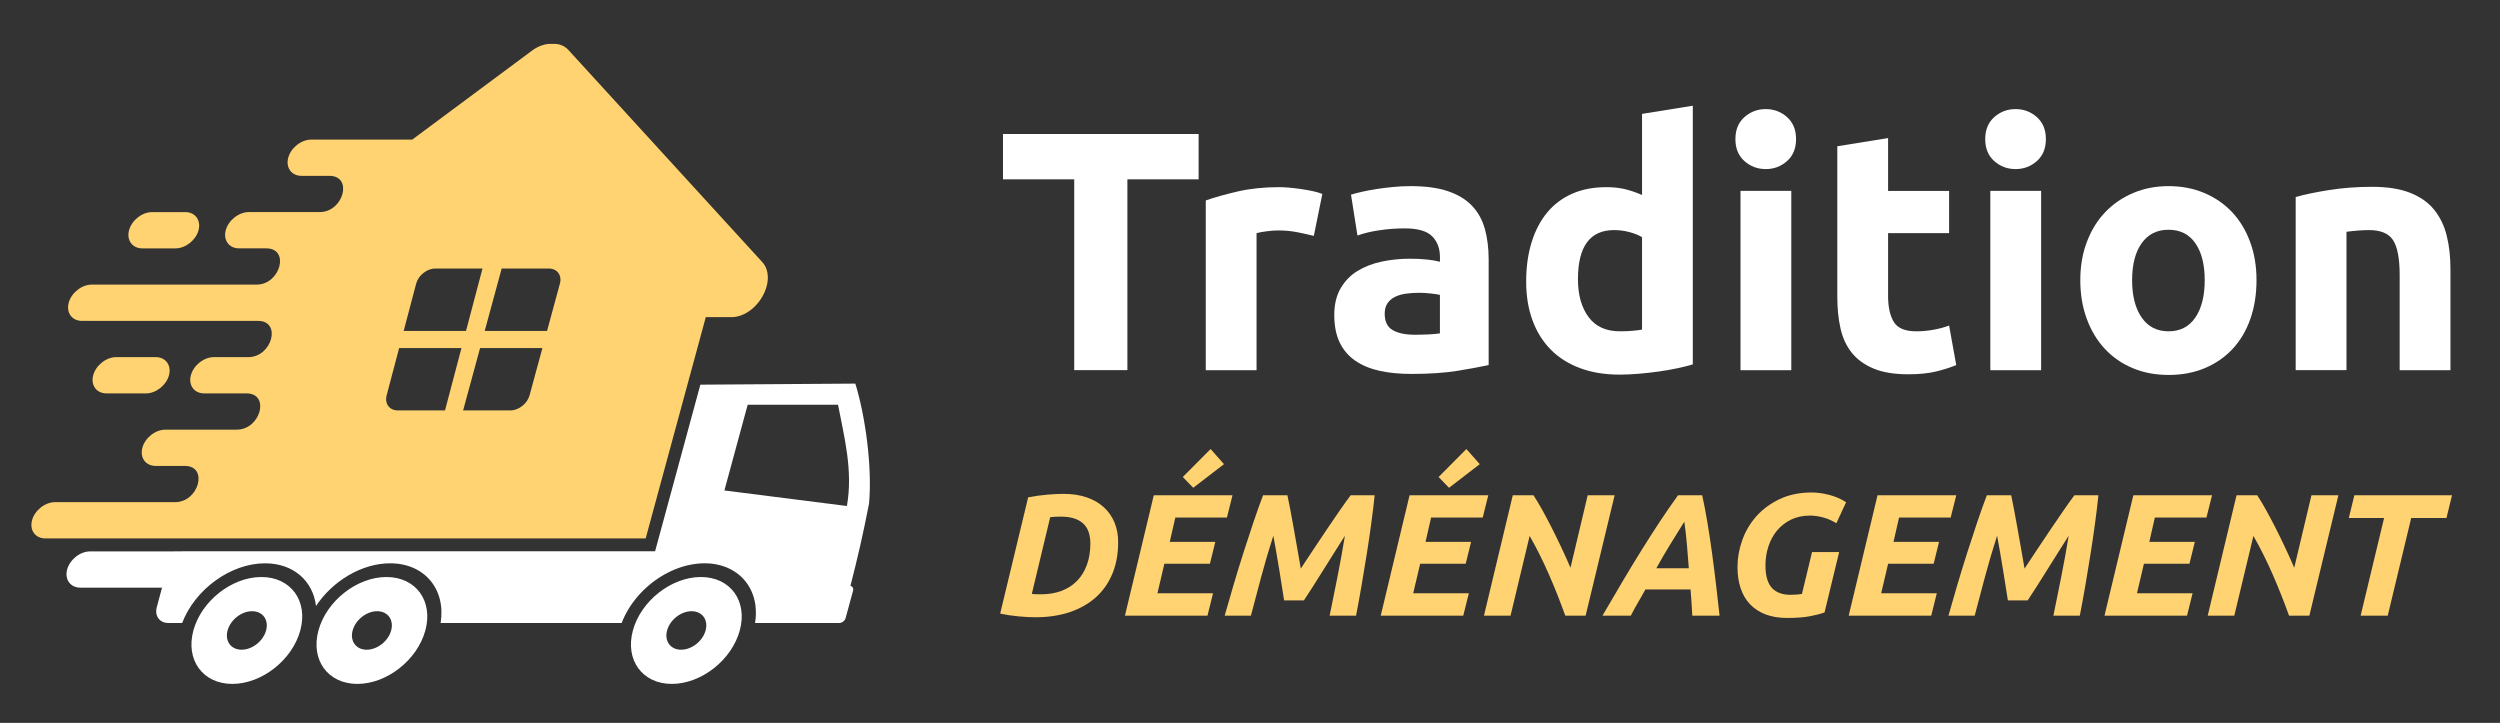 <?xml version="1.0" encoding="utf-8"?>
<!-- Generator: Adobe Illustrator 16.0.0, SVG Export Plug-In . SVG Version: 6.00 Build 0)  -->
<!DOCTYPE svg PUBLIC "-//W3C//DTD SVG 1.1//EN" "http://www.w3.org/Graphics/SVG/1.1/DTD/svg11.dtd">
<svg version="1.1" id="Calque_1" xmlns="http://www.w3.org/2000/svg" xmlns:xlink="http://www.w3.org/1999/xlink" x="0px" y="0px"
	 width="262.833px" height="76px" viewBox="0 0 262.833 76" enable-background="new 0 0 262.833 76" xml:space="preserve">
<rect x="0" y="0" width="262.833" height="76" fill="#333333" stroke="none"/>
<path fill-rule="evenodd" clip-rule="evenodd" fill="#FFFFFF" d="M76.158,51.564l12.879,1.634c0.666-3.726-0.3-7.341-0.933-10.65
	h-9.497L76.158,51.564z M26.5,64.258c1.12,0,1.779,0.906,1.476,2.023c-0.304,1.119-1.457,2.026-2.575,2.026
	c-1.119,0-1.779-0.907-1.475-2.026C24.23,65.164,25.382,64.258,26.5,64.258z M27.478,60.663c3.103,0,4.936,2.517,4.093,5.618
	c-0.843,3.104-4.043,5.62-7.146,5.62c-3.104,0-4.936-2.516-4.093-5.62C21.175,63.18,24.375,60.663,27.478,60.663z M39.649,64.258
	c1.119,0,1.779,0.906,1.475,2.023c-0.302,1.119-1.456,2.026-2.574,2.026c-1.119,0-1.78-0.907-1.476-2.026
	C37.378,65.164,38.53,64.258,39.649,64.258z M40.626,60.663c3.103,0,4.935,2.517,4.092,5.618c-0.843,3.104-4.042,5.62-7.146,5.62
	c-3.103,0-4.936-2.516-4.092-5.62C34.323,63.18,37.521,60.663,40.626,60.663z M72.708,64.258c1.118,0,1.779,0.906,1.475,2.023
	c-0.304,1.119-1.457,2.026-2.575,2.026c-1.12,0-1.78-0.907-1.476-2.026C70.436,65.164,71.588,64.258,72.708,64.258z M73.683,60.663
	c3.104,0,4.937,2.517,4.093,5.618c-0.843,3.104-4.042,5.62-7.145,5.62c-3.104,0-4.937-2.516-4.093-5.62
	C67.381,63.18,70.581,60.663,73.683,60.663z M82.627,65.499h-2.288h-0.957c0.098-0.606,0.112-1.188,0.051-1.739l0-0.002
	c-0.004-0.047-0.011-0.094-0.017-0.14l-0.002-0.021c-0.007-0.044-0.014-0.087-0.02-0.128l-0.001-0.014
	c-0.008-0.039-0.015-0.081-0.022-0.122l-0.005-0.028c-0.007-0.04-0.016-0.081-0.025-0.122l-0.003-0.014
	c-0.02-0.093-0.043-0.183-0.068-0.271l-0.008-0.032c-0.011-0.036-0.021-0.069-0.031-0.104l-0.008-0.026
	c-0.011-0.038-0.023-0.071-0.035-0.109l-0.008-0.022c-0.012-0.036-0.023-0.069-0.036-0.105l-0.011-0.028
	c-0.014-0.036-0.027-0.071-0.042-0.105l-0.007-0.021c-0.034-0.085-0.069-0.166-0.107-0.247l-0.015-0.032l-0.043-0.087L78.9,61.943
	l-0.044-0.085l-0.019-0.036l-0.047-0.083l-0.018-0.032l-0.05-0.084l-0.019-0.03c-0.022-0.036-0.045-0.071-0.069-0.108l-0.001-0.001
	c-0.023-0.036-0.047-0.071-0.071-0.108l-0.024-0.033l-0.053-0.075l-0.023-0.028c-0.018-0.024-0.038-0.051-0.056-0.074l-0.026-0.031
	c-0.021-0.027-0.041-0.053-0.063-0.08l-0.018-0.02c-0.025-0.03-0.053-0.063-0.078-0.091l-0.007-0.01
	c-0.029-0.032-0.059-0.066-0.09-0.098l-0.001-0.002c-0.029-0.032-0.06-0.063-0.091-0.093l-0.02-0.021
	c-0.024-0.024-0.049-0.049-0.075-0.073l-0.025-0.025l-0.068-0.062l-0.035-0.03l-0.068-0.059l-0.028-0.024l-0.078-0.063l-0.025-0.021
	c-0.035-0.028-0.069-0.054-0.104-0.081H77.5c-0.036-0.025-0.071-0.05-0.108-0.077l-0.028-0.021l-0.083-0.057l-0.031-0.019
	l-0.078-0.051l-0.043-0.026l-0.07-0.042l-0.046-0.026l-0.079-0.047l-0.035-0.019c-0.04-0.021-0.08-0.041-0.119-0.063h-0.001
	c-0.041-0.021-0.08-0.039-0.121-0.06l-0.034-0.016c-0.031-0.016-0.063-0.028-0.095-0.044L76.493,59.7l-0.09-0.038l-0.043-0.019
	l-0.087-0.032l-0.046-0.019l-0.085-0.03l-0.047-0.017c-0.044-0.016-0.088-0.028-0.131-0.044h-0.001h-0.002
	c-0.044-0.013-0.089-0.028-0.135-0.041l-0.034-0.01c-0.035-0.009-0.07-0.019-0.106-0.027l-0.044-0.013l-0.091-0.02l-0.058-0.016
	l-0.082-0.018l-0.063-0.013l-0.094-0.017l-0.045-0.01c-0.049-0.007-0.098-0.015-0.148-0.022c-0.05-0.007-0.1-0.016-0.15-0.021
	l-0.042-0.006l-0.105-0.01l-0.058-0.008l-0.099-0.007l-0.057-0.004l-0.099-0.005l-0.059-0.005l-0.1-0.004l-0.06-0.001
	c-0.052-0.003-0.104-0.003-0.156-0.003c-0.05,0-0.1,0-0.149,0.003l-0.035,0.001c-0.05,0-0.102,0.004-0.152,0.006h-0.012
	c-0.049,0.003-0.098,0.004-0.145,0.008l-0.024,0.002c-0.05,0.004-0.102,0.008-0.151,0.013l-0.023,0.002
	c-0.106,0.01-0.213,0.022-0.319,0.036l-0.016,0.004c-0.051,0.006-0.101,0.014-0.151,0.021l-0.035,0.006
	c-0.043,0.008-0.086,0.015-0.128,0.022l-0.027,0.004c-0.051,0.01-0.102,0.02-0.152,0.03l-0.019,0.004
	c-0.054,0.011-0.107,0.022-0.159,0.034H72.37c-0.05,0.011-0.101,0.024-0.153,0.037l-0.018,0.004
	c-0.049,0.012-0.098,0.024-0.148,0.037l-0.033,0.01c-0.05,0.014-0.1,0.026-0.149,0.042h-0.001c-0.052,0.015-0.103,0.029-0.154,0.045
	l-0.021,0.008c-0.052,0.017-0.104,0.033-0.155,0.051l-0.006,0.002c-0.107,0.035-0.214,0.073-0.319,0.112l-0.017,0.007
	c-0.105,0.039-0.21,0.081-0.314,0.124l-0.007,0.003c-0.106,0.044-0.211,0.091-0.315,0.14l-0.006,0.002l-0.009,0.004
	c-0.05,0.025-0.1,0.047-0.149,0.072l-0.004,0.002c-0.157,0.077-0.313,0.156-0.466,0.24l-0.015,0.01
	c-0.101,0.055-0.198,0.111-0.296,0.17l-0.01,0.006c-1.893,1.138-3.469,2.915-4.247,4.952H46.324c0.57-3.528-1.675-6.274-5.308-6.274
	c-2.991,0-6.053,1.862-7.794,4.49c-0.313-2.628-2.363-4.49-5.354-4.49c-3.632,0-7.369,2.746-8.718,6.274h-1.455
	c-0.916,0-1.459-0.748-1.211-1.662l0.009-0.032l0.008-0.03l0.008-0.029l0.525-1.96h-8.58c-1.048,0-1.676-0.858-1.395-1.908l0,0
	c0.281-1.048,1.368-1.905,2.416-1.905h8.58c0.57-0.01,1.134-0.015,1.689-0.015h49.13l4.757-17.513l16.292-0.112
	c1.052,3.396,1.79,8.744,1.444,12.611c-0.645,3.307-1.202,5.713-1.957,8.652c0.221,0.052,0.342,0.263,0.274,0.512l-0.779,2.87
	c-0.079,0.288-0.378,0.521-0.666,0.521H82.627z"/>
<path fill-rule="evenodd" clip-rule="evenodd" fill="#FFD371" d="M41.962,36.593l-1.313,4.972c-0.229,0.87,0.295,1.583,1.166,1.583
	h4.97l1.731-6.555H41.962z M50.725,28.234h-4.972c-0.87,0-1.771,0.712-2,1.584l-1.313,4.971h6.554L50.725,28.234z M57.025,36.593
	l-1.351,4.972c-0.238,0.87-1.143,1.583-2.014,1.583h-4.971l1.782-6.555H57.025z M52.741,28.234h4.971
	c0.871,0,1.39,0.712,1.153,1.584l-1.351,4.971h-6.554L52.741,28.234z M11.194,41.359h4.155c1.048,0,2.136-0.858,2.417-1.906l0,0
	c0.281-1.05-0.347-1.907-1.395-1.907h-4.156c-1.048,0-2.135,0.857-2.417,1.907l0,0C9.518,40.501,10.146,41.359,11.194,41.359z
	 M14.962,26.112h3.494c1.048,0,2.136-0.857,2.417-1.906l0,0c0.281-1.049-0.347-1.907-1.395-1.907h-3.494
	c-1.049,0-2.136,0.858-2.417,1.907l0,0C13.286,25.255,13.914,26.112,14.962,26.112z M58.062,4.619
	c-0.635-0.051-1.349,0.16-2.034,0.633l-12.688,9.424H32.72c-1.048,0-2.136,0.857-2.416,1.905l-0.001,0
	c-0.281,1.049,0.347,1.906,1.396,1.906h2.934c2.506,0,1.485,3.811-1.022,3.811h-7.459c-1.048,0-2.136,0.858-2.417,1.907l0,0
	c-0.281,1.049,0.347,1.906,1.395,1.906h2.866c2.507,0,1.486,3.811-1.021,3.811H9.64c-1.048,0-2.136,0.858-2.417,1.906v0.002
	c-0.281,1.048,0.347,1.906,1.395,1.906h18.507c2.507,0,1.486,3.81-1.021,3.81h-3.621c-1.048,0-2.135,0.857-2.416,1.907l0,0
	c-0.282,1.048,0.347,1.906,1.395,1.906h4.453c2.506,0,1.485,3.811-1.022,3.811h-7.509c-1.048,0-2.136,0.857-2.417,1.907l0,0
	c-0.281,1.048,0.347,1.905,1.395,1.905h3.067c2.507,0,1.485,3.811-1.021,3.811H5.784c-1.048,0-2.135,0.857-2.416,1.907l0,0
	c-0.281,1.048,0.347,1.905,1.395,1.905H23.51h8.895h11.726h23.75l6.321-23.262h2.697c1.235,0,2.52-0.865,3.271-2.203
	c0.75-1.338,0.74-2.745-0.026-3.583L59.756,5.252C59.323,4.779,58.723,4.568,58.062,4.619z"/>
<g>
	<path fill="#FFFFFF" d="M126.014,14.086v4.766h-7.488v20.065h-5.59V18.852h-7.489v-4.766H126.014z"/>
	<path fill="#FFFFFF" d="M138.126,24.799c-0.478-0.118-1.04-0.244-1.685-0.376c-0.646-0.131-1.338-0.196-2.078-0.196
		c-0.335,0-0.735,0.029-1.201,0.089c-0.466,0.061-0.818,0.125-1.057,0.197v14.404h-5.338V21.073c0.955-0.334,2.083-0.651,3.386-0.95
		c1.3-0.298,2.751-0.448,4.353-0.448c0.287,0,0.634,0.017,1.039,0.054c0.407,0.036,0.813,0.084,1.219,0.144
		c0.407,0.059,0.813,0.13,1.218,0.214c0.405,0.083,0.753,0.185,1.039,0.304L138.126,24.799z"/>
	<path fill="#FFFFFF" d="M148.302,19.568c1.577,0,2.891,0.178,3.941,0.538c1.052,0.357,1.893,0.873,2.526,1.541
		c0.633,0.669,1.08,1.481,1.343,2.438c0.264,0.955,0.395,2.018,0.395,3.188V38.38c-0.764,0.168-1.828,0.364-3.188,0.591
		c-1.361,0.227-3.011,0.341-4.945,0.341c-1.219,0-2.322-0.106-3.313-0.322s-1.845-0.567-2.563-1.057
		c-0.716-0.49-1.267-1.129-1.647-1.919c-0.384-0.787-0.574-1.755-0.574-2.901c0-1.099,0.221-2.029,0.663-2.794
		c0.442-0.764,1.033-1.374,1.772-1.829c0.742-0.453,1.59-0.782,2.546-0.986c0.954-0.201,1.946-0.305,2.973-0.305
		c0.693,0,1.308,0.031,1.847,0.092c0.537,0.06,0.972,0.136,1.308,0.232v-0.501c0-0.909-0.276-1.637-0.825-2.187
		c-0.55-0.548-1.504-0.824-2.865-0.824c-0.909,0-1.805,0.065-2.688,0.198c-0.884,0.131-1.648,0.316-2.294,0.555l-0.679-4.3
		c0.309-0.095,0.697-0.196,1.165-0.303c0.465-0.108,0.971-0.203,1.521-0.287c0.549-0.084,1.13-0.156,1.737-0.215
		C147.064,19.598,147.681,19.568,148.302,19.568z M148.732,35.192c0.525,0,1.026-0.013,1.505-0.036
		c0.478-0.024,0.86-0.062,1.146-0.108v-4.049c-0.216-0.048-0.538-0.096-0.968-0.145c-0.432-0.048-0.824-0.072-1.183-0.072
		c-0.501,0-0.974,0.032-1.415,0.091c-0.443,0.06-0.83,0.174-1.165,0.341c-0.334,0.167-0.598,0.394-0.787,0.679
		c-0.191,0.289-0.287,0.646-0.287,1.077c0,0.835,0.279,1.415,0.843,1.737C146.98,35.03,147.752,35.192,148.732,35.192z"/>
	<path fill="#FFFFFF" d="M177.97,38.308c-0.477,0.144-1.026,0.281-1.647,0.413s-1.273,0.244-1.952,0.34
		c-0.682,0.096-1.375,0.173-2.079,0.232c-0.705,0.061-1.379,0.091-2.024,0.091c-1.553,0-2.938-0.228-4.157-0.683
		c-1.219-0.452-2.244-1.103-3.081-1.951c-0.836-0.849-1.475-1.875-1.917-3.081c-0.442-1.207-0.663-2.562-0.663-4.067
		c0-1.529,0.191-2.908,0.575-4.139c0.381-1.23,0.93-2.276,1.647-3.136c0.715-0.859,1.594-1.517,2.634-1.97
		c1.037-0.454,2.227-0.681,3.565-0.681c0.738,0,1.402,0.071,1.988,0.215c0.585,0.143,1.177,0.347,1.773,0.609v-8.528l5.338-0.859
		V38.308z M165.895,29.352c0,1.647,0.37,2.972,1.111,3.976c0.74,1.003,1.84,1.503,3.298,1.503c0.476,0,0.918-0.016,1.324-0.052
		c0.407-0.036,0.739-0.077,1.004-0.127v-9.71c-0.335-0.215-0.771-0.394-1.309-0.537c-0.537-0.144-1.081-0.215-1.63-0.215
		C167.161,24.19,165.895,25.91,165.895,29.352z"/>
	<path fill="#FFFFFF" d="M188.826,14.624c0,0.979-0.316,1.75-0.949,2.31c-0.632,0.563-1.38,0.842-2.239,0.842
		c-0.86,0-1.606-0.28-2.24-0.842c-0.633-0.561-0.949-1.332-0.949-2.31c0-0.979,0.316-1.75,0.949-2.312
		c0.634-0.562,1.38-0.843,2.24-0.843c0.859,0,1.607,0.281,2.239,0.843C188.51,12.874,188.826,13.645,188.826,14.624z
		 M188.324,38.917h-5.339V20.069h5.339V38.917z"/>
	<path fill="#FFFFFF" d="M193.161,15.376l5.34-0.86v5.554h6.414v4.443h-6.414v6.63c0,1.123,0.196,2.017,0.592,2.687
		c0.393,0.669,1.187,1.002,2.382,1.002c0.574,0,1.165-0.052,1.772-0.159c0.609-0.108,1.165-0.257,1.668-0.449l0.751,4.157
		c-0.645,0.265-1.361,0.491-2.147,0.681c-0.791,0.19-1.756,0.287-2.905,0.287c-1.457,0-2.662-0.199-3.617-0.592
		c-0.955-0.394-1.721-0.942-2.294-1.648c-0.573-0.704-0.973-1.559-1.2-2.562c-0.229-1.003-0.341-2.114-0.341-3.332V15.376z"/>
	<path fill="#FFFFFF" d="M215.09,14.624c0,0.979-0.317,1.75-0.948,2.31c-0.634,0.563-1.381,0.842-2.241,0.842
		c-0.859,0-1.605-0.28-2.239-0.842c-0.633-0.561-0.95-1.332-0.95-2.31c0-0.979,0.317-1.75,0.95-2.312
		c0.634-0.562,1.38-0.843,2.239-0.843c0.86,0,1.607,0.281,2.241,0.843C214.772,12.874,215.09,13.645,215.09,14.624z M214.589,38.917
		h-5.34V20.069h5.34V38.917z"/>
	<path fill="#FFFFFF" d="M237.234,29.458c0,1.48-0.214,2.836-0.646,4.067c-0.429,1.229-1.052,2.28-1.862,3.152
		c-0.813,0.872-1.786,1.547-2.92,2.023c-1.136,0.479-2.406,0.719-3.816,0.719c-1.387,0-2.646-0.239-3.779-0.719
		c-1.137-0.477-2.109-1.151-2.921-2.023c-0.813-0.872-1.447-1.923-1.9-3.152c-0.453-1.231-0.681-2.587-0.681-4.067
		c0-1.481,0.233-2.832,0.699-4.049c0.465-1.219,1.11-2.259,1.935-3.118c0.825-0.86,1.804-1.528,2.938-2.006
		c1.134-0.478,2.37-0.717,3.709-0.717c1.362,0,2.609,0.239,3.745,0.717c1.134,0.478,2.106,1.146,2.919,2.006
		c0.813,0.859,1.446,1.899,1.899,3.118C237.007,26.626,237.234,27.977,237.234,29.458z M231.789,29.458
		c0-1.649-0.329-2.944-0.986-3.888c-0.656-0.943-1.595-1.415-2.813-1.415s-2.162,0.472-2.831,1.415
		c-0.669,0.944-1.003,2.239-1.003,3.888c0,1.649,0.334,2.956,1.003,3.923c0.669,0.968,1.613,1.45,2.831,1.45s2.156-0.482,2.813-1.45
		C231.46,32.414,231.789,31.107,231.789,29.458z"/>
	<path fill="#FFFFFF" d="M241.354,20.715c0.909-0.263,2.079-0.507,3.513-0.734c1.433-0.227,2.938-0.34,4.515-0.34
		c1.601,0,2.932,0.209,3.995,0.627c1.062,0.418,1.904,1.009,2.526,1.774c0.62,0.764,1.063,1.672,1.325,2.723
		c0.264,1.052,0.396,2.223,0.396,3.512v10.641h-5.339V28.92c0-1.721-0.229-2.938-0.683-3.654c-0.453-0.718-1.303-1.076-2.544-1.076
		c-0.382,0-0.787,0.019-1.219,0.054c-0.429,0.036-0.812,0.077-1.146,0.125v14.547h-5.34V20.715z"/>
</g>
<g>
	<g>
		<path fill="#FFD371" d="M117.556,57c0,1.229-0.201,2.332-0.603,3.308c-0.403,0.974-0.978,1.799-1.728,2.475
			c-0.748,0.675-1.659,1.196-2.731,1.563c-1.071,0.365-2.284,0.548-3.634,0.548c-0.512,0-1.103-0.03-1.773-0.092
			c-0.669-0.061-1.315-0.158-1.936-0.292l2.942-12.223c0.694-0.134,1.361-0.228,2-0.282c0.639-0.056,1.215-0.083,1.727-0.083
			c0.9,0,1.708,0.122,2.42,0.365c0.712,0.244,1.315,0.591,1.808,1.041c0.494,0.451,0.868,0.987,1.125,1.609
			C117.428,55.558,117.556,56.246,117.556,57z M108.476,62.444c0.134,0.012,0.27,0.021,0.411,0.028
			c0.14,0.005,0.331,0.008,0.575,0.008c0.792,0,1.509-0.121,2.147-0.364c0.639-0.244,1.182-0.594,1.627-1.051
			c0.444-0.456,0.788-1.017,1.032-1.682c0.243-0.663,0.365-1.409,0.365-2.237c0-0.426-0.054-0.813-0.165-1.16
			c-0.11-0.348-0.289-0.646-0.538-0.896c-0.25-0.25-0.574-0.442-0.969-0.575c-0.396-0.134-0.875-0.201-1.435-0.201
			c-0.364,0-0.737,0.018-1.114,0.056L108.476,62.444z"/>
		<path fill="#FFD371" d="M118.268,64.729l3.033-12.661h8.276l-0.586,2.339h-5.425l-0.585,2.558h4.788l-0.566,2.302h-4.788
			l-0.73,3.105h5.846l-0.585,2.357H118.268z M128.682,48.797l-3.234,2.485l-1.096-1.133l2.923-2.942L128.682,48.797z"/>
		<path fill="#FFD371" d="M135.349,52.067c0.074,0.328,0.168,0.794,0.283,1.398c0.116,0.603,0.238,1.267,0.365,1.99
			c0.13,0.725,0.26,1.469,0.394,2.229s0.255,1.458,0.365,2.092c0.414-0.634,0.865-1.315,1.352-2.046
			c0.487-0.731,0.969-1.45,1.443-2.156c0.477-0.706,0.925-1.367,1.353-1.981c0.426-0.614,0.791-1.125,1.096-1.526h2.521
			c-0.085,0.84-0.198,1.784-0.339,2.831c-0.139,1.048-0.299,2.133-0.475,3.253s-0.362,2.247-0.558,3.379
			c-0.194,1.135-0.389,2.199-0.584,3.198h-2.777c0.257-1.242,0.527-2.586,0.814-4.028c0.284-1.444,0.551-2.901,0.793-4.375
			c-0.316,0.498-0.669,1.056-1.058,1.671c-0.391,0.614-0.781,1.235-1.17,1.862c-0.391,0.628-0.768,1.229-1.134,1.801
			c-0.364,0.572-0.681,1.06-0.948,1.46h-2.084c-0.061-0.364-0.134-0.827-0.219-1.387c-0.085-0.561-0.18-1.154-0.282-1.782
			c-0.105-0.627-0.211-1.261-0.32-1.9c-0.11-0.639-0.215-1.215-0.313-1.725c-0.475,1.474-0.903,2.931-1.287,4.375
			c-0.384,1.442-0.739,2.786-1.068,4.028h-2.759c0.28-0.999,0.588-2.063,0.923-3.198c0.334-1.132,0.683-2.262,1.04-3.388
			c0.36-1.127,0.717-2.213,1.07-3.262c0.353-1.047,0.688-1.984,1.004-2.813H135.349z"/>
		<path fill="#FFD371" d="M145.16,64.729l3.032-12.661h8.276l-0.585,2.339h-5.426l-0.585,2.558h4.787l-0.565,2.302h-4.788
			l-0.73,3.105h5.847l-0.586,2.357H145.16z M155.573,48.797l-3.233,2.485l-1.096-1.133l2.923-2.942L155.573,48.797z"/>
		<path fill="#FFD371" d="M164.563,64.729c-0.513-1.437-1.082-2.875-1.71-4.313c-0.627-1.437-1.306-2.795-2.036-4.073l-2.01,8.386
			h-2.794l3.031-12.661h2.174c0.281,0.426,0.582,0.93,0.904,1.508c0.324,0.577,0.655,1.202,0.995,1.871
			c0.342,0.67,0.683,1.368,1.023,2.094c0.342,0.724,0.664,1.439,0.97,2.147l1.809-7.62h2.832l-3.051,12.661H164.563z"/>
		<path fill="#FFD371" d="M177.917,64.729c-0.023-0.475-0.052-0.942-0.082-1.397c-0.03-0.457-0.064-0.91-0.101-1.361h-4.75
			c-0.243,0.451-0.498,0.904-0.769,1.361c-0.268,0.455-0.521,0.923-0.766,1.397h-2.977c0.791-1.363,1.529-2.625,2.218-3.781
			c0.688-1.157,1.354-2.249,1.992-3.271c0.64-1.023,1.263-1.995,1.871-2.914c0.61-0.919,1.231-1.819,1.864-2.695h2.538
			c0.196,0.876,0.383,1.849,0.559,2.914c0.177,1.066,0.342,2.156,0.493,3.27c0.152,1.115,0.292,2.229,0.421,3.344
			c0.128,1.115,0.246,2.16,0.356,3.134H177.917z M177.077,54.845c-0.512,0.815-1.014,1.626-1.507,2.43
			c-0.494,0.803-0.972,1.626-1.435,2.466h3.416c-0.061-0.743-0.125-1.534-0.191-2.374C177.294,56.524,177.198,55.685,177.077,54.845
			z"/>
		<path fill="#FFD371" d="M188.258,62.535c0.243,0,0.462-0.009,0.658-0.027c0.194-0.018,0.37-0.039,0.528-0.063l1.061-4.402h2.85
			l-1.533,6.34c-0.343,0.133-0.835,0.264-1.48,0.392c-0.647,0.129-1.469,0.191-2.467,0.191c-0.853,0-1.604-0.124-2.257-0.374
			c-0.652-0.249-1.196-0.604-1.634-1.068c-0.439-0.463-0.768-1.022-0.986-1.682c-0.221-0.657-0.329-1.399-0.329-2.228
			c0-0.95,0.167-1.894,0.503-2.833c0.334-0.937,0.83-1.774,1.487-2.511c0.659-0.737,1.473-1.337,2.448-1.801
			c0.975-0.462,2.096-0.693,3.362-0.693c0.584,0,1.201,0.086,1.854,0.256c0.651,0.17,1.238,0.426,1.763,0.768l-1.023,2.21
			c-0.427-0.268-0.879-0.469-1.361-0.603c-0.481-0.133-0.952-0.201-1.416-0.201c-0.744,0-1.404,0.14-1.982,0.42
			c-0.578,0.281-1.068,0.661-1.471,1.142c-0.401,0.48-0.705,1.039-0.912,1.672c-0.209,0.634-0.313,1.304-0.313,2.01
			c0,1.07,0.223,1.855,0.667,2.348C186.721,62.289,187.381,62.535,188.258,62.535z"/>
		<path fill="#FFD371" d="M194.359,64.729l3.032-12.661h8.277l-0.586,2.339h-5.427l-0.584,2.558h4.787l-0.565,2.302h-4.789
			l-0.729,3.105h5.846l-0.585,2.357H194.359z"/>
		<path fill="#FFD371" d="M211.441,52.067c0.073,0.328,0.167,0.794,0.282,1.398c0.117,0.603,0.237,1.267,0.365,1.99
			c0.13,0.725,0.26,1.469,0.394,2.229s0.256,1.458,0.366,2.092c0.413-0.634,0.864-1.315,1.352-2.046
			c0.486-0.731,0.97-1.45,1.443-2.156c0.476-0.706,0.925-1.367,1.352-1.981c0.426-0.614,0.791-1.125,1.096-1.526h2.521
			c-0.084,0.84-0.197,1.784-0.338,2.831c-0.139,1.048-0.298,2.133-0.475,3.253c-0.176,1.12-0.361,2.247-0.556,3.379
			c-0.195,1.135-0.391,2.199-0.586,3.198h-2.776c0.257-1.242,0.526-2.586,0.813-4.028c0.286-1.444,0.552-2.901,0.794-4.375
			c-0.316,0.498-0.669,1.056-1.059,1.671c-0.39,0.614-0.78,1.235-1.169,1.862c-0.39,0.628-0.768,1.229-1.133,1.801
			s-0.682,1.06-0.949,1.46h-2.083c-0.062-0.364-0.135-0.827-0.22-1.387c-0.085-0.561-0.18-1.154-0.282-1.782
			c-0.105-0.627-0.211-1.261-0.32-1.9c-0.11-0.639-0.214-1.215-0.312-1.725c-0.475,1.474-0.903,2.931-1.288,4.375
			c-0.384,1.442-0.739,2.786-1.068,4.028h-2.759c0.28-0.999,0.587-2.063,0.923-3.198c0.334-1.132,0.683-2.262,1.041-3.388
			c0.36-1.127,0.716-2.213,1.069-3.262c0.353-1.047,0.688-1.984,1.005-2.813H211.441z"/>
		<path fill="#FFD371" d="M221.251,64.729l3.033-12.661h8.275l-0.586,2.339h-5.426l-0.584,2.558h4.787l-0.565,2.302h-4.788
			l-0.73,3.105h5.847l-0.586,2.357H221.251z"/>
		<path fill="#FFD371" d="M240.654,64.729c-0.513-1.437-1.083-2.875-1.709-4.313c-0.628-1.437-1.307-2.795-2.037-4.073l-2.011,8.386
			h-2.794l3.032-12.661h2.175c0.279,0.426,0.581,0.93,0.903,1.508c0.322,0.577,0.656,1.202,0.996,1.871
			c0.34,0.67,0.682,1.368,1.023,2.094c0.342,0.724,0.664,1.439,0.968,2.147l1.81-7.62h2.832l-3.052,12.661H240.654z"/>
		<path fill="#FFD371" d="M257.789,52.067l-0.584,2.394h-3.708l-2.467,10.268h-2.85l2.466-10.268h-3.708l0.583-2.394H257.789z"/>
	</g>
</g>
</svg>
